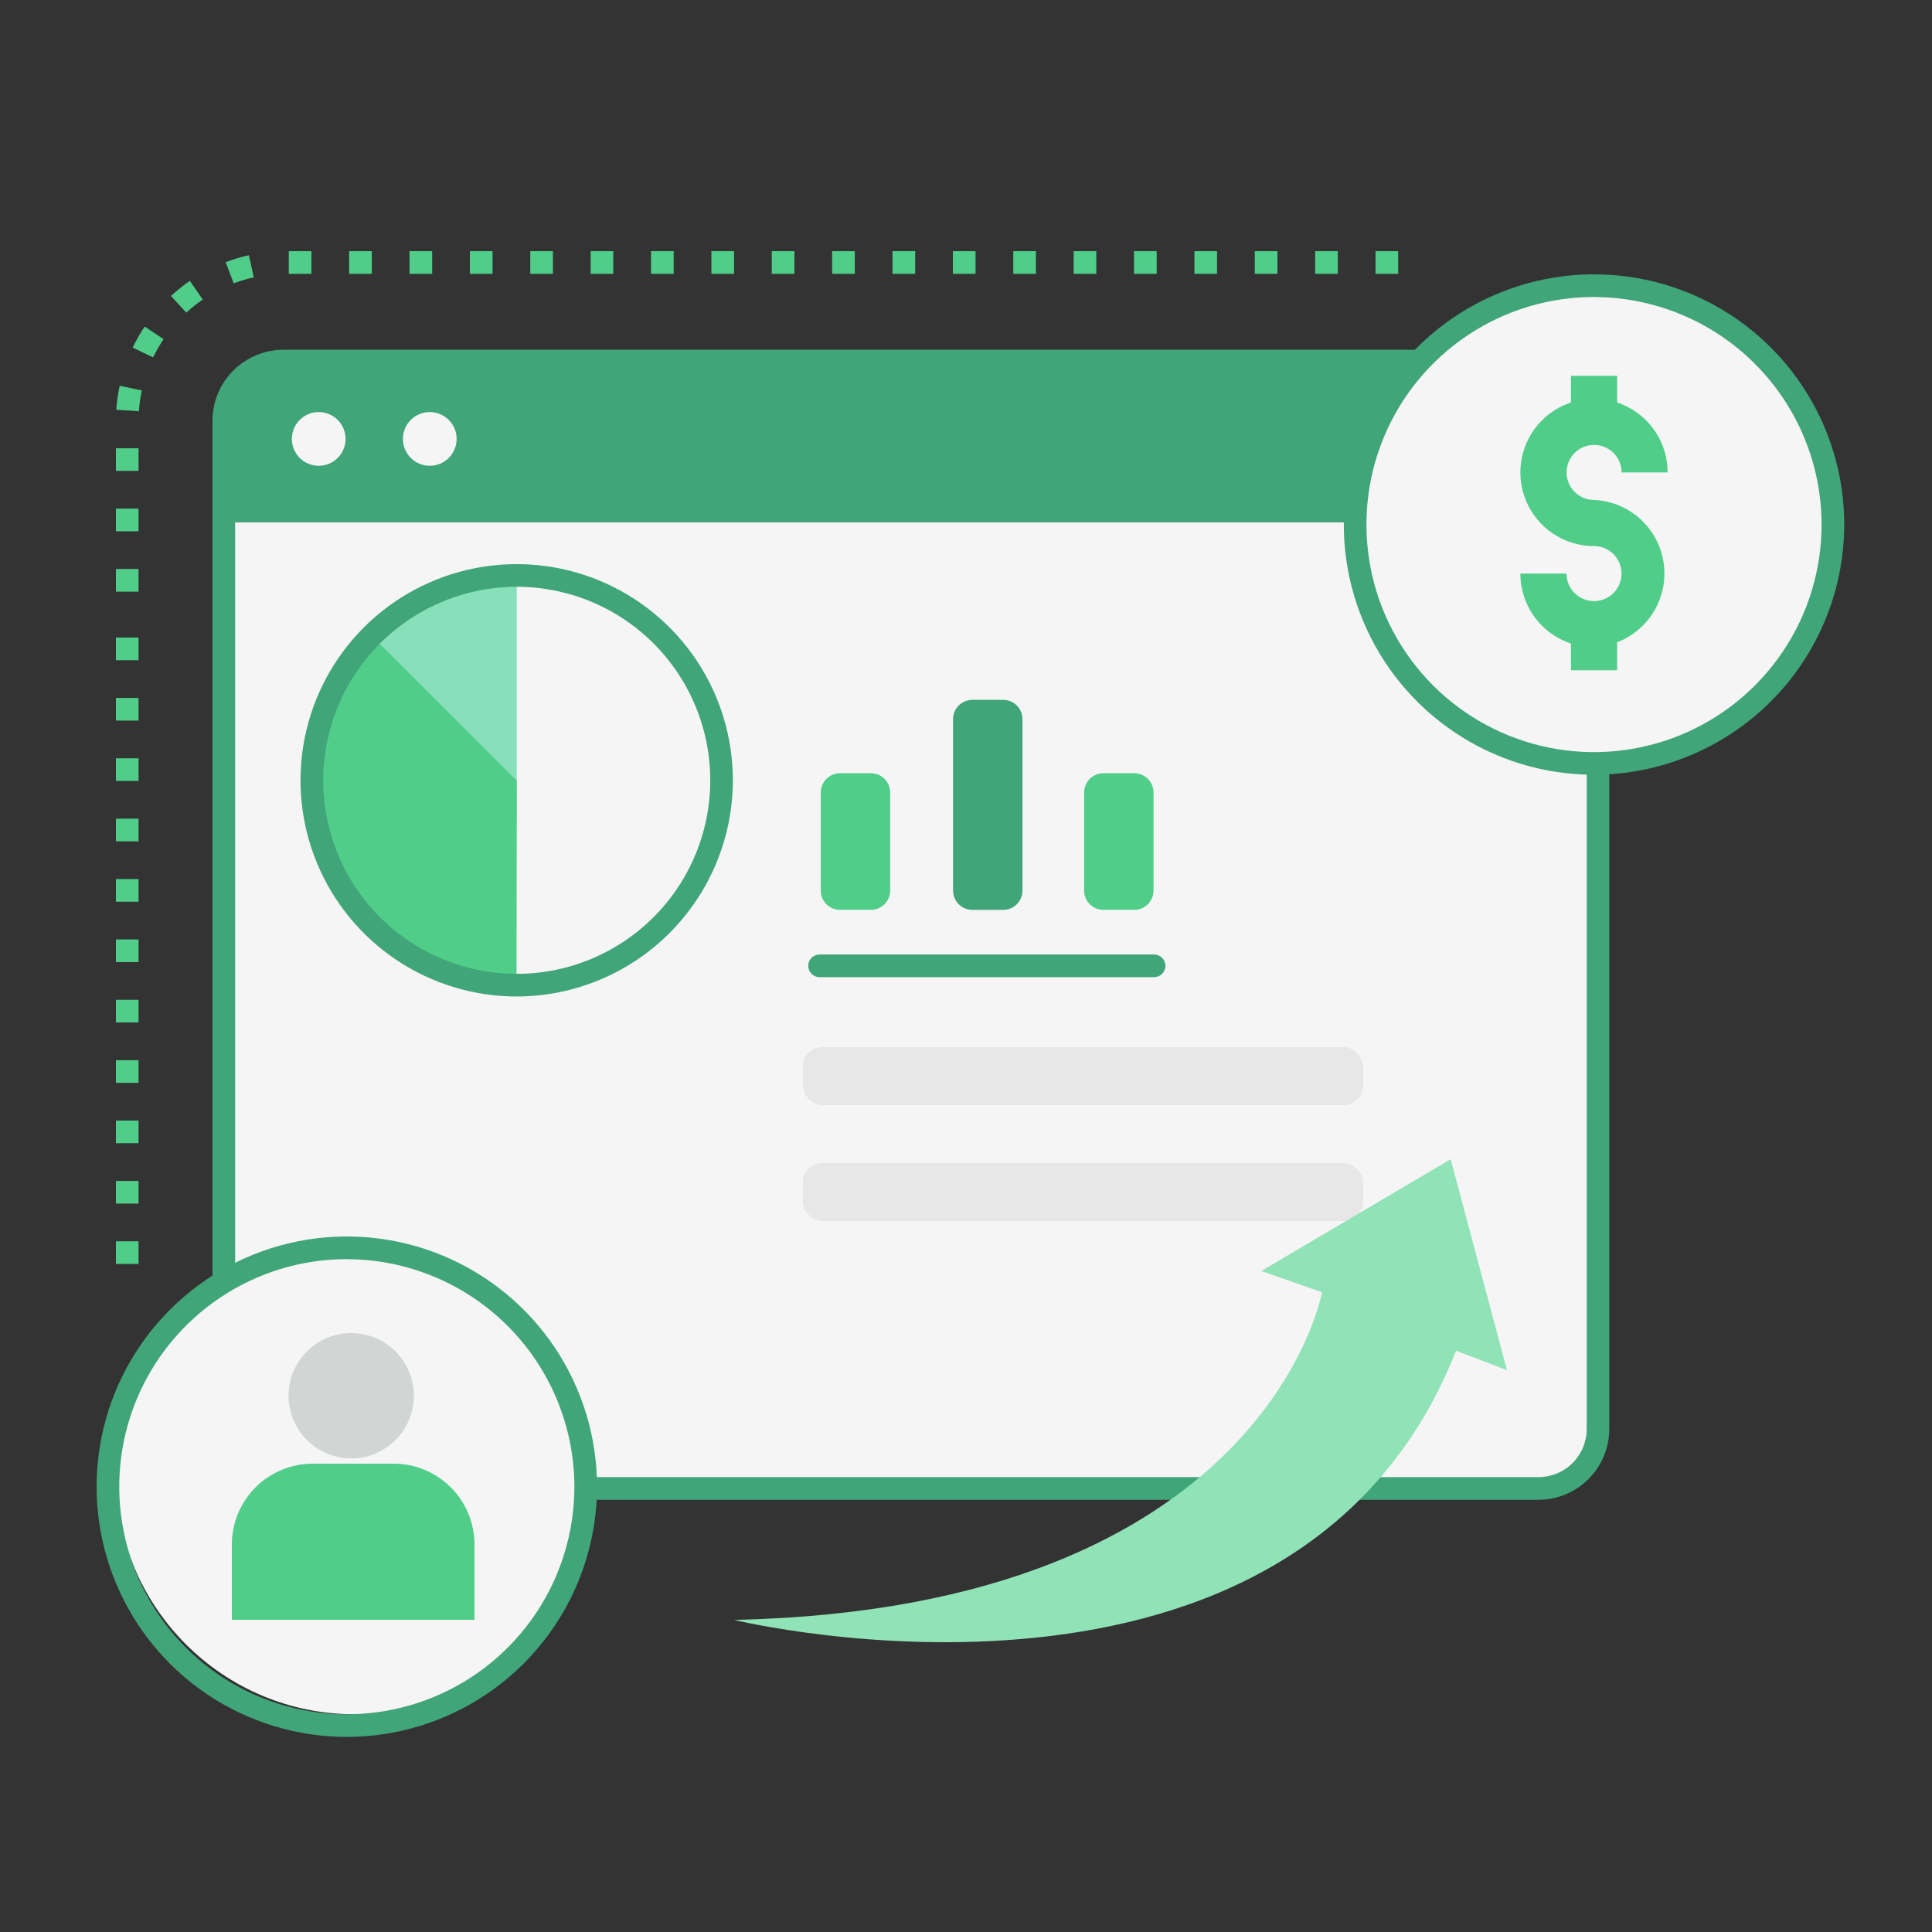 <svg width="140" height="140" viewBox="0 0 140 140" fill="none" xmlns="http://www.w3.org/2000/svg">
<rect x="0" y="0" width="140" height="140" fill="#333333" stroke="none"/>
<path d="M16.217 37.838H115.795V103.543C115.795 104.109 115.684 104.67 115.468 105.193C115.251 105.716 114.934 106.192 114.534 106.593C114.134 106.993 113.659 107.311 113.136 107.528C112.613 107.745 112.052 107.857 111.486 107.857H20.535C19.968 107.858 19.407 107.746 18.883 107.53C18.359 107.313 17.883 106.995 17.482 106.595C17.081 106.194 16.763 105.718 16.546 105.194C16.329 104.671 16.217 104.109 16.217 103.543V37.838Z" fill="#F5F5F5"/>
<path d="M115.795 37.838H16.217V30.483C16.217 29.338 16.672 28.239 17.482 27.43C18.292 26.62 19.39 26.165 20.535 26.165H111.486C112.63 26.167 113.726 26.622 114.534 27.432C115.342 28.241 115.796 29.339 115.795 30.483V37.838Z" fill="#40A578"/>
<path d="M111.486 108.68H20.535C19.173 108.679 17.867 108.137 16.903 107.174C15.94 106.211 15.398 104.905 15.397 103.543V30.483C15.398 29.121 15.94 27.815 16.903 26.851C17.867 25.888 19.173 25.346 20.535 25.345H111.486C112.847 25.348 114.151 25.89 115.113 26.854C116.074 27.817 116.615 29.122 116.615 30.483V103.543C116.615 104.904 116.074 106.209 115.113 107.172C114.151 108.135 112.847 108.678 111.486 108.68ZM20.535 26.985C19.608 26.987 18.719 27.356 18.064 28.012C17.408 28.667 17.039 29.556 17.038 30.483V103.543C17.039 104.47 17.408 105.358 18.064 106.014C18.719 106.669 19.608 107.038 20.535 107.04H111.486C112.412 107.038 113.301 106.669 113.956 106.014C114.611 105.358 114.979 104.469 114.98 103.543V30.483C114.979 29.556 114.611 28.667 113.956 28.012C113.301 27.356 112.412 26.987 111.486 26.985H20.535Z" fill="#40A578"/>
<path d="M23.094 33.753C24.17 33.753 25.041 32.882 25.041 31.806C25.041 30.731 24.17 29.859 23.094 29.859C22.019 29.859 21.148 30.731 21.148 31.806C21.148 32.882 22.019 33.753 23.094 33.753Z" fill="#F5F5F5"/>
<path d="M31.142 33.753C32.217 33.753 33.089 32.882 33.089 31.806C33.089 30.731 32.217 29.859 31.142 29.859C30.067 29.859 29.195 30.731 29.195 31.806C29.195 32.882 30.067 33.753 31.142 33.753Z" fill="#F5F5F5"/>
<path d="M10.04 42.872H8.4V41.232H10.04V42.872ZM10.04 38.497H8.4V36.857H10.04V38.497ZM10.04 34.122H8.4V32.482H10.04V34.122ZM10.065 29.802L8.425 29.693C8.466 29.108 8.55 28.527 8.673 27.953L10.276 28.295C10.17 28.792 10.099 29.295 10.065 29.802ZM11.093 25.897L9.614 25.186C9.869 24.659 10.16 24.15 10.486 23.663L11.853 24.577C11.569 24.998 11.316 25.44 11.093 25.897ZM13.499 22.654L12.389 21.446C12.819 21.05 13.276 20.685 13.757 20.352L14.689 21.706C14.271 21.993 13.873 22.31 13.499 22.654ZM16.934 20.532L16.352 18.998C16.899 18.79 17.461 18.622 18.033 18.495L18.391 20.098C17.896 20.208 17.409 20.353 16.934 20.532ZM101.317 19.841H99.676V18.2H101.317V19.841ZM96.942 19.841H95.301V18.2H96.942V19.841ZM92.567 19.841H90.926V18.2H92.567V19.841ZM88.192 19.841H86.551V18.2H88.192V19.841ZM83.817 19.841H82.176V18.2H83.817V19.841ZM79.442 19.841H77.801V18.2H79.442V19.841ZM75.067 19.841H73.426V18.2H75.067V19.841ZM70.692 19.841H69.051V18.2H70.692V19.841ZM66.317 19.841H64.676V18.2H66.317V19.841ZM61.942 19.841H60.301V18.2H61.942V19.841ZM57.567 19.841H55.926V18.2H57.567V19.841ZM53.192 19.841H51.551V18.2H53.192V19.841ZM48.817 19.841H47.176V18.2H48.817V19.841ZM44.442 19.841H42.801V18.2H44.442V19.841ZM40.067 19.841H38.426V18.2H40.067V19.841ZM35.692 19.841H34.051V18.2H35.692V19.841ZM31.317 19.841H29.676V18.2H31.317V19.841ZM26.942 19.841H25.301V18.2H26.942V19.841ZM22.567 19.841H20.926V18.2H22.567V19.841Z" fill="#50CD89"/>
<path d="M115.508 55.322C125.069 55.322 132.819 47.571 132.819 38.011C132.819 28.45 125.069 20.699 115.508 20.699C105.947 20.699 98.197 28.45 98.197 38.011C98.197 47.571 105.947 55.322 115.508 55.322Z" fill="#F5F5F5"/>
<path d="M115.508 56.142C111.922 56.142 108.416 55.079 105.435 53.087C102.453 51.094 100.129 48.262 98.757 44.949C97.384 41.636 97.025 37.99 97.725 34.473C98.424 30.956 100.151 27.725 102.687 25.189C105.223 22.654 108.454 20.927 111.971 20.227C115.488 19.528 119.134 19.887 122.447 21.259C125.76 22.631 128.592 24.955 130.584 27.937C132.576 30.919 133.64 34.425 133.64 38.011C133.635 42.818 131.723 47.427 128.324 50.826C124.924 54.225 120.315 56.137 115.508 56.142ZM115.508 21.52C112.247 21.52 109.058 22.487 106.346 24.299C103.634 26.111 101.521 28.686 100.272 31.7C99.024 34.713 98.698 38.029 99.334 41.228C99.97 44.427 101.541 47.365 103.847 49.672C106.154 51.978 109.092 53.548 112.291 54.185C115.49 54.821 118.806 54.494 121.819 53.246C124.832 51.998 127.408 49.884 129.22 47.172C131.032 44.461 131.999 41.272 131.999 38.011C131.993 33.639 130.253 29.449 127.162 26.359C124.07 23.268 119.879 21.53 115.508 21.525V21.52Z" fill="#40A578"/>
<path d="M115.508 46.903C114.093 46.901 112.736 46.339 111.735 45.338C110.735 44.337 110.172 42.98 110.17 41.565H113.515C113.515 41.959 113.631 42.345 113.85 42.673C114.07 43.001 114.381 43.256 114.745 43.407C115.109 43.558 115.51 43.597 115.897 43.52C116.283 43.443 116.639 43.254 116.917 42.975C117.196 42.696 117.386 42.341 117.463 41.954C117.54 41.567 117.5 41.167 117.35 40.802C117.199 40.438 116.943 40.127 116.615 39.908C116.288 39.689 115.902 39.572 115.508 39.572C114.452 39.572 113.42 39.259 112.543 38.672C111.665 38.086 110.981 37.252 110.577 36.277C110.173 35.302 110.067 34.228 110.273 33.193C110.479 32.158 110.987 31.207 111.734 30.46C112.48 29.714 113.431 29.205 114.467 28.999C115.502 28.794 116.575 28.899 117.55 29.303C118.526 29.707 119.359 30.391 119.946 31.269C120.532 32.147 120.845 33.179 120.845 34.234H117.507C117.507 33.84 117.39 33.455 117.171 33.127C116.952 32.799 116.64 32.544 116.276 32.393C115.912 32.242 115.511 32.202 115.124 32.279C114.738 32.356 114.383 32.546 114.104 32.825C113.825 33.104 113.635 33.459 113.558 33.846C113.481 34.232 113.521 34.633 113.672 34.997C113.823 35.361 114.078 35.673 114.406 35.892C114.734 36.111 115.119 36.228 115.513 36.228C116.886 36.29 118.181 36.879 119.13 37.872C120.08 38.865 120.609 40.186 120.609 41.56C120.609 42.934 120.08 44.254 119.13 45.248C118.181 46.241 116.886 46.83 115.513 46.892L115.508 46.903Z" fill="#50CD89"/>
<path d="M117.182 45.232H113.837V48.568H117.182V45.232Z" fill="#50CD89"/>
<path d="M117.182 27.234H113.837V30.57H117.182V27.234Z" fill="#50CD89"/>
<path d="M37.444 41.699V56.541L26.961 46.047C28.336 44.667 29.97 43.573 31.769 42.827C33.568 42.081 35.497 41.698 37.444 41.699Z" fill="#87E0B9"/>
<path d="M63.106 56.03H60.875C60.102 56.03 59.475 56.657 59.475 57.43V64.531C59.475 65.305 60.102 65.931 60.875 65.931H63.106C63.88 65.931 64.506 65.305 64.506 64.531V57.43C64.506 56.657 63.88 56.03 63.106 56.03Z" fill="#50CD89"/>
<path d="M82.19 56.03H79.959C79.185 56.03 78.559 56.657 78.559 57.43V64.531C78.559 65.305 79.185 65.931 79.959 65.931H82.19C82.963 65.931 83.59 65.305 83.59 64.531V57.43C83.59 56.657 82.963 56.03 82.19 56.03Z" fill="#50CD89"/>
<path d="M72.693 50.715H70.462C69.689 50.715 69.062 51.341 69.062 52.114V64.534C69.062 65.307 69.689 65.934 70.462 65.934H72.693C73.466 65.934 74.093 65.307 74.093 64.534V52.114C74.093 51.341 73.466 50.715 72.693 50.715Z" fill="#40A578"/>
<path d="M83.631 69.169H59.388C58.935 69.169 58.567 69.536 58.567 69.989C58.567 70.442 58.935 70.809 59.388 70.809H83.631C84.084 70.809 84.451 70.442 84.451 69.989C84.451 69.536 84.084 69.169 83.631 69.169Z" fill="#40A578"/>
<path d="M37.442 56.541L26.945 46.047C25.563 47.423 24.466 49.058 23.718 50.859C22.97 52.66 22.586 54.591 22.586 56.541C22.586 58.491 22.969 60.421 23.715 62.222C24.461 64.024 25.554 65.66 26.932 67.039C28.31 68.418 29.947 69.512 31.747 70.258C33.548 71.004 35.479 71.389 37.428 71.389C37.442 56.216 37.469 56.541 37.442 56.541Z" fill="#50CD89"/>
<path d="M37.444 72.209C34.346 72.21 31.317 71.292 28.741 69.571C26.164 67.85 24.156 65.404 22.97 62.541C21.784 59.679 21.473 56.53 22.077 53.491C22.681 50.452 24.172 47.66 26.363 45.469C28.553 43.278 31.344 41.785 34.383 41.18C37.421 40.575 40.571 40.885 43.434 42.07C46.297 43.255 48.743 45.263 50.465 47.839C52.187 50.415 53.106 53.443 53.107 56.541C53.102 60.694 51.451 64.676 48.515 67.614C45.579 70.551 41.597 72.204 37.444 72.209ZM23.42 56.541C23.419 59.315 24.241 62.027 25.782 64.334C27.323 66.641 29.513 68.439 32.075 69.5C34.638 70.562 37.458 70.84 40.179 70.3C42.899 69.759 45.399 68.423 47.36 66.462C49.322 64.501 50.658 62.002 51.199 59.281C51.741 56.561 51.463 53.741 50.402 51.178C49.34 48.615 47.543 46.425 45.236 44.883C42.93 43.342 40.218 42.52 37.444 42.52C33.727 42.524 30.162 44.002 27.533 46.631C24.904 49.26 23.425 52.824 23.42 56.541Z" fill="#40A578"/>
<rect x="58.176" y="75.879" width="40.6" height="4.2" rx="1.4" fill="#E7E7E7"/>
<rect x="58.176" y="84.279" width="40.6" height="4.2" rx="1.4" fill="#E7E7E7"/>
<path d="M25.711 124.223C35.272 124.223 43.023 116.472 43.023 106.911C43.023 97.35 35.272 89.6 25.711 89.6C16.15 89.6 8.4 97.35 8.4 106.911C8.4 116.472 16.15 124.223 25.711 124.223Z" fill="#F5F5F5"/>
<path d="M16.8 117.379V111.924C16.8 110.37 17.417 108.879 18.516 107.78C19.615 106.681 21.106 106.064 22.66 106.064H28.524C30.078 106.064 31.569 106.681 32.667 107.78C33.766 108.879 34.384 110.37 34.384 111.924V117.379H16.8Z" fill="#50CD89"/>
<ellipse cx="25.449" cy="101.14" rx="4.54" ry="4.54" fill="#D1D6D4"/>
<path d="M25.132 125.863C21.546 125.863 18.04 124.8 15.058 122.808C12.076 120.815 9.753 117.983 8.38 114.67C7.008 111.357 6.649 107.712 7.348 104.194C8.048 100.677 9.775 97.446 12.311 94.911C14.846 92.375 18.077 90.648 21.594 89.948C25.111 89.249 28.757 89.608 32.07 90.98C35.383 92.353 38.215 94.677 40.208 97.658C42.2 100.64 43.263 104.146 43.263 107.732C43.258 112.539 41.346 117.148 37.947 120.547C34.548 123.946 29.939 125.858 25.132 125.863ZM25.132 91.241C21.87 91.241 18.682 92.208 15.97 94.02C13.258 95.832 11.144 98.407 9.896 101.421C8.648 104.434 8.321 107.75 8.958 110.949C9.594 114.148 11.164 117.086 13.471 119.393C15.777 121.699 18.715 123.269 21.914 123.906C25.113 124.542 28.429 124.215 31.442 122.967C34.456 121.719 37.031 119.605 38.843 116.894C40.656 114.182 41.623 110.993 41.623 107.732C41.616 103.36 39.876 99.17 36.785 96.08C33.694 92.99 29.503 91.251 25.132 91.246V91.241Z" fill="#40A578"/>
<path d="M8.4 89.95L8.4 91.591L10.04 91.591L10.04 89.95L8.4 89.95Z" fill="#50CD89"/>
<path d="M8.4 85.575L8.4 87.216L10.04 87.216L10.04 85.575L8.4 85.575Z" fill="#50CD89"/>
<path d="M8.4 81.2L8.4 82.841L10.04 82.841L10.04 81.2L8.4 81.2Z" fill="#50CD89"/>
<path d="M8.4 76.825L8.4 78.466L10.04 78.466L10.04 76.825L8.4 76.825Z" fill="#50CD89"/>
<path d="M8.4 72.45L8.4 74.091L10.04 74.091L10.04 72.45L8.4 72.45Z" fill="#50CD89"/>
<path d="M8.4 68.075L8.4 69.716L10.04 69.716L10.04 68.075L8.4 68.075Z" fill="#50CD89"/>
<path d="M8.4 63.7L8.4 65.341L10.04 65.341L10.04 63.7L8.4 63.7Z" fill="#50CD89"/>
<path d="M8.4 59.325L8.4 60.966L10.04 60.966L10.04 59.325L8.4 59.325Z" fill="#50CD89"/>
<path d="M8.4 54.95L8.4 56.591L10.04 56.591L10.04 54.95L8.4 54.95Z" fill="#50CD89"/>
<path d="M8.4 50.575L8.4 52.216L10.04 52.216L10.04 50.575L8.4 50.575Z" fill="#50CD89"/>
<path d="M8.4 46.2L8.4 47.841L10.04 47.841L10.04 46.2L8.4 46.2Z" fill="#50CD89"/>
<path d="M95.799 93.641C95.799 93.641 91.721 116.55 53.2 117.384C53.2 117.384 93.922 127.33 105.51 97.876L109.2 99.288L105.122 84L91.397 92.101L95.799 93.641Z" fill="#90E3B6"/>
</svg>
